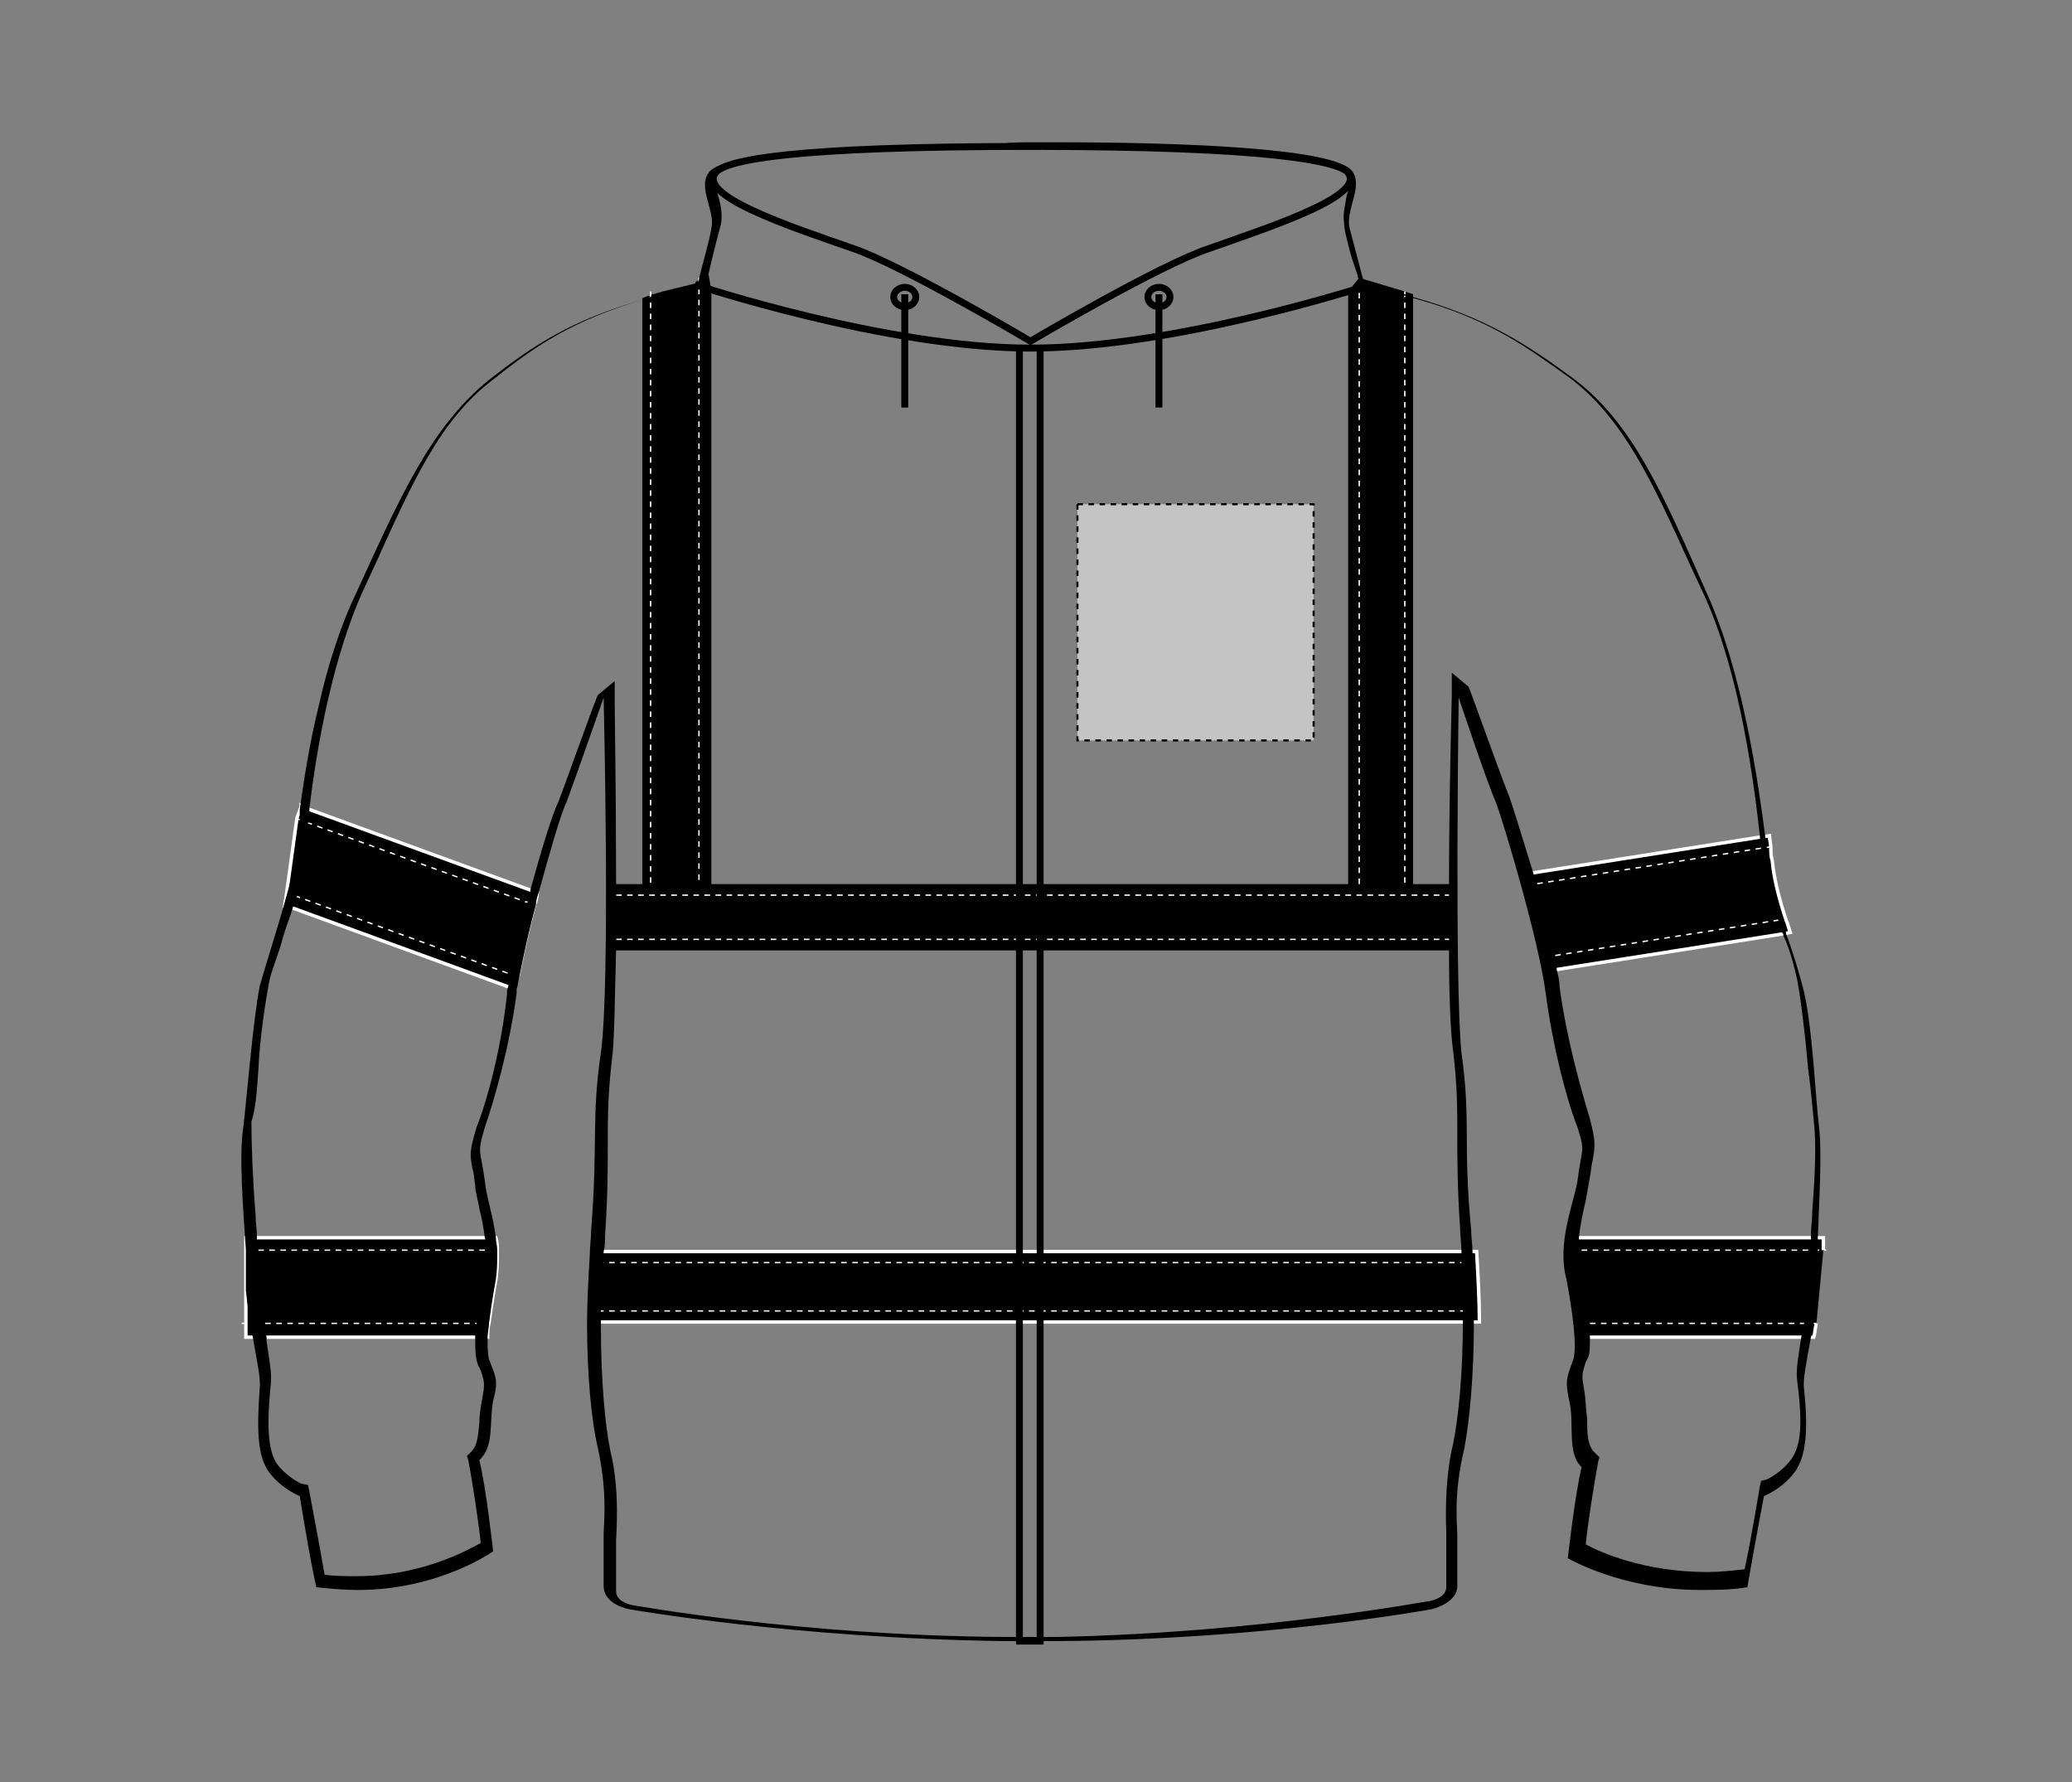 <?xml version="1.0" encoding="utf-8"?>
<!-- Generator: Adobe Illustrator 25.4.1, SVG Export Plug-In . SVG Version: 6.00 Build 0)  -->
<svg version="1.1" id="Layer_1" xmlns="http://www.w3.org/2000/svg" xmlns:xlink="http://www.w3.org/1999/xlink" x="0px" y="0px"
	 viewBox="0 0 150 129" style="enable-background:new 0 0 150 129;" xml:space="preserve">
<rect x="0" y="0" width="150" height="129" fill="#808080" stroke="none"/>
<style type="text/css">
	.st0{stroke:#FFFFFF;stroke-width:0.25;}
	.st1{stroke:#FFFFFF;stroke-width:0.1;stroke-dasharray:0.4;}
	.st2{fill:none;stroke:#FFFFFF;stroke-width:0.1;stroke-dasharray:0.4;}
	.st3{fill:none;stroke:#000000;stroke-width:0.5;}
	.st4{fill:#C4C4C4;stroke:#000000;stroke-width:0.15;stroke-dasharray:0.4;}
</style>
<g>
	<g>
		<g>
			<g>
				<path class="st0" d="M129.6,67.5l-0.5,0.1l-16.5,2.6l-0.6,0.1c-0.1-0.3-0.1-0.6-0.2-1c-0.3-1.6-0.8-3.5-1.3-5.2
					c-0.1-0.3-0.2-0.6-0.2-0.9h0.6l0,0l16.5-2.6l0.7-0.1c0,0.3,0.1,0.6,0.1,0.9c0,0.3,0,0.6,0.1,0.9c0.1,1.2,0.5,2.8,1,4.3
					C129.4,66.8,129.5,67.2,129.6,67.5z"/>
				<polyline class="st1" points="110.5,64.1 111.1,64 127.5,61.4 128.2,61.3 				"/>
				<polyline class="st1" points="111.8,69.3 112.4,69.2 128.8,66.6 129.3,66.5 				"/>
			</g>
			<g>
				<path class="st0" d="M131.5,95.8c-0.1,0.3-0.1,0.7-0.2,1h-1h-15.2h-0.8c0-0.3,0-0.7-0.1-1c-0.2-1.6-0.5-3.2-0.5-3.2
					c-0.1-0.7-0.2-1.4-0.1-2.1c0-0.3,0.1-0.6,0.1-0.9h0.7H131h0.9h0.1v0.9"/>
				<polyline class="st2" points="113.7,90.5 114.4,90.5 131,90.5 131.9,90.5 132,90.5 132.2,90.5 				"/>
				<polyline class="st2" points="131.5,95.8 130.6,95.8 115.1,95.8 114.3,95.8 				"/>
			</g>
			<g>
				<path class="st0" d="M107.1,95.7H43c0-1.6,0-3.3,0.1-5.1h63.8C107,92.4,107.1,94.1,107.1,95.7z"/>
				<path d="M97.6,21.1V64H75.3h-1.5H51.5V21l-0.2-1.1l-0.7,0.2c0,0.1,0,0.2-0.1,0.2c-0.1,0.1-0.1,0.2-0.1,0.2
					c-1.1,0.3-2.2,0.5-3.1,0.8c-0.1,0-0.1,0-0.2,0.1c-0.2,0-0.4,0.1-0.6,0.2v0.2V64h-1.9h-0.5v4.8h0.5h29.2h1.5h29.6h0.1V68v-3.2V64
					h-0.1h-2.6V21.7v-0.3v-0.1l-0.6-0.2l-3-0.9l-0.3-0.1l0,0L97.6,21.1z"/>
				<line class="st2" x1="105" y1="64.8" x2="44.6" y2="64.8"/>
				<line class="st2" x1="105" y1="68" x2="44.6" y2="68"/>
				<line class="st2" x1="106.1" y1="91.4" x2="43" y2="91.4"/>
				<line class="st2" x1="106.1" y1="94.9" x2="43" y2="94.9"/>
				<line class="st2" x1="98.4" y1="64" x2="98.4" y2="20.9"/>
				<line class="st2" x1="98.4" y1="20.1" x2="98.4" y2="20.1"/>
				<line class="st2" x1="101.7" y1="21.1" x2="101.7" y2="64.2"/>
				<line class="st2" x1="47.1" y1="21.1" x2="47.1" y2="64.2"/>
				<line class="st2" x1="50.6" y1="20.1" x2="50.6" y2="64"/>
			</g>
			<g>
				<path class="st0" d="M37.5,70.7c0.3-1.5,0.7-3.4,1.2-5.2c0.1-0.3,0.2-0.6,0.2-0.9l-0.6-0.2l-15.9-5.8h-0.1L22,58.4l-0.2-0.1v0.1
					l0,0l-0.3,0.8L20.7,65l0,0l0,0l0,0l-0.1,0.6l0.4,0.1h0.1l15.6,5.7l0,0l0.6,0.2"/>
				<polyline class="st1" points="21.5,59.2 21.6,59.3 21.9,59.4 22.3,59.6 22.3,59.6 22.4,59.6 38.1,65.3 38.1,65.3 38.2,65.3 
					38.7,65.5 				"/>
				<polyline class="st1" points="37.5,70.7 37,70.5 36.9,70.5 21.5,64.9 21.4,64.9 21.1,64.7 				"/>
			</g>
			<g>
				<path class="st0" d="M17.8,89.6v7.2h17.5c0-0.3,0-0.7,0.1-1c0.2-1.6,0.5-3.2,0.5-3.2c0.1-0.7,0.1-1.4,0.1-2.1
					c0-0.3,0-0.6-0.1-0.9H17.8z"/>
				<polyline class="st2" points="35.9,90.5 35.2,90.5 18.6,90.5 17.8,90.5 17.7,90.5 17.5,90.5 				"/>
				<polyline class="st2" points="18.4,95.8 19,95.8 19.2,95.8 34.5,95.8 34.7,95.8 35.3,95.8 				"/>
				<line class="st2" x1="17.8" y1="95.8" x2="17.5" y2="95.8"/>
			</g>
		</g>
	</g>
	<g>
		<path d="M131.7,81.7c-0.3-2.5-0.5-7.7-1.2-10.3c-0.3-1.1-0.7-2.5-1.2-3.8c0,0,0,0,0-0.1c-0.1-0.3-0.2-0.7-0.3-0.9c0,0,0,0,0,0
			c0,0,0,0,0,0c-0.5-1.5-0.9-3.1-1-4.3c0-0.3-0.1-0.6-0.1-0.9v0c0-0.2-0.1-0.5-0.1-0.8v0c-0.5-3.8-1.6-11.9-4.3-17.8
			c-3.1-7-5.3-12.2-9.6-15.4c-3.4-2.5-6.3-4.4-11.6-5.9c-0.2-0.1-0.4-0.1-0.6-0.2c0,0-0.1,0-0.1,0c-0.8-0.2-1.8-0.5-2.8-0.7
			c0,0,0-0.1-0.1-0.3c0,0,0,0,0,0c-0.2-0.8-0.8-3-1-3.8c-0.3-1.3,1-3,0.2-4.1c-1.2-1.7-12.4-2.1-21.5-2.1c0,0-0.3,0-0.6,0
			c-0.5,0-1.3,0-1.3,0s-1.6,0-1.7,0.1c-9.1,0.1-20.3,0.4-21.5,2.1c-0.8,1.1,0.5,2.8,0.2,4c-0.1,0.8-0.7,2.8-0.9,3.7
			c0,0.1,0,0.2-0.1,0.2c-0.1,0.1-0.1,0.2-0.1,0.2c-1.1,0.3-2.2,0.5-3.1,0.8c-0.1,0-0.1,0-0.2,0.1c-0.2,0-0.4,0.1-0.6,0.2
			c-5.2,1.5-7.9,3.3-11.1,5.8c-4.2,3.4-6.4,8.4-9.6,15.4c-1.2,2.5-2.1,5.4-2.7,8.1c-0.7,2.8-1.1,5.5-1.4,7.6c0,0.1,0,0.2,0,0.4
			c0,0.2,0,0.3,0,0.5c0,0,0,0,0,0.1c-0.2,1.3-0.3,2.3-0.3,2.9C21.2,63,21,64,20.7,65c-0.6,2.2-1.4,4.6-1.9,6.4
			c-0.5,2.6-0.9,7.8-1.2,10.3c-0.3,2,0,5.8,0.2,8.8v2.9c0.1,1.1,0.3,2.3,0.5,3.4c0.3,1.7,0.6,3.1,0.5,3.7c-0.2,2.9-0.2,4.9,0.7,6.1
			c0.9,1.2,2.2,1.7,2.2,1.7s0.7,4.4,1.2,6.6c1,0.1,2,0.2,3,0.2c5.9,0,9.8-2.8,9.8-2.8s-0.5-4.6-1-6.6c1.1-1,0.7-2.7,1-4.3
			c0.4-1.5,0.2-1.7-0.3-3c-0.1-0.4-0.1-0.9-0.1-1.6c0-0.3,0.1-0.7,0.1-1c0.2-1.6,0.5-3.2,0.5-3.2c0.1-0.7,0.1-1.4,0.1-2.1
			c0-0.3-0.1-0.6-0.1-0.9c-0.2-1.6-0.7-3-0.8-4.1c-0.3-2.3-0.6-1.9,0-3.9c0.7-2,1.8-5.9,2.3-9.7v-0.3c0.1-0.2,0.1-0.6,0.2-0.9
			c0.3-1.5,0.7-3.4,1.2-5.2c0-0.3,0.1-0.6,0.2-0.9c0.8-2.9,1.6-5.7,2-6.5c0.6-1.6,2.7-7.6,2.7-7.6s0.5,20.8-0.2,25.7
			c-0.7,4.8-0.2,6.4-0.7,12.8c0,0.6-0.1,1.2-0.1,1.8c-0.1,1.7-0.2,3.4-0.2,5c0,3.7,0.3,7,0.8,9.1c0.7,3.3,0.4,5.4,0.4,6.2v3.7
			c0,1.4,1.9,1.7,1.9,1.7s11.9,2.1,27.1,2.3h3.8c15.2-0.1,27.1-2.3,27.1-2.3s1.9-0.4,1.9-1.7v-3.7c0-0.7-0.3-2.9,0.5-6.2
			c0.4-2.1,0.7-5.4,0.7-9.1v-0.1c0-1.6,0-3.2-0.1-4.9c0-0.1,0-0.2,0-0.2c0-0.5-0.1-1.1-0.1-1.6c-0.6-6.2,0-7.9-0.7-12.8
			c-0.5-5-0.2-25.7-0.2-25.7s2,6,2.7,7.6c0.6,1.6,3.1,10,3.6,13.8c0.5,3.8,1.5,7.7,2.3,9.7c0.6,1.9,0.3,1.4,0,3.9
			c-0.3,1.7-1.5,4.5-0.8,7.1c0,0,0.9,4.5,0.5,5.8c-0.5,1.4-0.6,1.5-0.3,3c0.4,1.5-0.2,3.8,0.9,4.8c-0.5,2.1-1,6.6-1,6.6
			s3.9,2.3,9.6,2.3c1,0,2.2,0,3.4-0.2c0.4-2.4,1.2-6.6,1.2-6.6s1.3-0.5,2.2-1.7c0.9-1.2,1-3.2,0.7-6.1c-0.1-0.6,0.2-2,0.5-3.7
			c0.1-0.3,0.2-0.7,0.2-1c0.1-1.2,0.3-2.4,0.3-3.5v-2.7C131.7,86.8,131.9,83.5,131.7,81.7z M131.1,91.7c0,1.2-0.3,2.7-0.5,4.1
			c-0.1,0.4-0.1,0.7-0.2,1c-0.2,1.3-0.4,2.4-0.3,3.1c0.4,3.1,0.3,4.7-0.4,5.7s-1.8,1.5-1.8,1.5l-0.4,0.1l-0.1,0.4c0,0-0.6,3.7-1.1,6
			c-0.9,0.1-1.8,0.2-2.7,0.2c-4.5,0-7.7-1.4-8.8-2c0.1-1.2,0.6-4.4,0.9-6l0.1-0.3l-0.3-0.3c-0.6-0.5-0.6-1.5-0.6-2.5
			c-0.1-0.7-0.1-1.4-0.2-2c-0.2-1.1-0.2-1.2,0.1-2.1l0.2-0.4c0.1-0.3,0.1-0.8,0.1-1.4c0-0.3-0.1-0.6-0.1-1c-0.1-1.6-0.4-3.3-0.5-3.8
			s-0.2-1-0.2-1.5v-0.9c0.1-0.9,0.3-1.9,0.5-2.7c0.1-0.6,0.2-1.1,0.3-1.7c0.1-0.5,0.1-0.9,0.2-1.2c0.2-1.2,0.2-1.4-0.2-3
			c-0.6-2-1.7-5.8-2.2-9.6c0-0.4-0.1-0.8-0.2-1.2c0,0,0,0,0,0c0-0.3-0.1-0.7-0.2-1v0c-0.3-1.6-0.8-3.4-1.3-5.2v0
			c-0.1-0.3-0.1-0.5-0.2-0.8c0,0,0,0,0,0c-0.8-2.6-1.5-4.9-1.8-5.7c-0.7-1.7-2.8-7.7-2.9-7.8l-1.2-1v1.6c0,0.5-0.2,7.1-0.2,13.7v4.8
			c0,3.2,0.1,5.9,0.3,7.3c0.3,2.5,0.3,4.2,0.3,6.1c0,1.8,0,3.7,0.2,6.7c0,0.5,0.1,1.1,0.1,1.7v0.7c0,0,0,0.1,0,0.1
			c0.1,1.2,0.1,2.2,0.1,3.4v0.9c0,3.7-0.3,6.8-0.7,8.8c-0.7,2.8-0.5,6.3-0.5,6.4v4c0,0.8-1.2,1-1.2,1c-0.2,0-12.2,2.3-27,2.6h-1.2
			c-0.3,0-0.6,0-0.6,0h-2c-14.9-0.1-26.8-2.3-26.9-2.3c0,0-1.2-0.2-1.2-1v-3.7c0-0.3,0.3-3.6-0.4-6.4c-0.4-1.9-0.7-5.2-0.7-9.1v-1.2
			c0.1-1.1,0.1-2.2,0.2-3.4c0,0,0-0.1,0-0.1c0,0,0-0.1,0-0.2v-0.5c0.1-0.4,0.1-0.7,0.1-1.1c0.2-3,0.2-4.9,0.2-6.7
			c0-1.9,0-3.5,0.3-6.1c0.2-1.5,0.2-4.5,0.3-7.9c0-1.5,0-3.2,0-4.8c0-6.4-0.1-12.7-0.1-13.1v-1.6l-1.2,1c-0.1,0-2.2,6-2.9,7.8
			c-0.4,0.8-1.2,3.4-2,6.3v0c0,0.3-0.1,0.6-0.2,0.9c0,0,0,0,0,0c-0.5,1.8-0.9,3.7-1.2,5.2c0,0,0,0,0,0c-0.1,0.3-0.2,0.6-0.2,0.9
			c0,0,0,0,0,0c-0.1,0.2-0.1,0.4-0.1,0.6c-0.4,3.8-1.4,7.6-2.2,9.6c-0.5,1.7-0.5,1.9-0.3,3c0.1,0.2,0.1,0.6,0.2,1.2
			c0,0.5,0.2,1,0.3,1.7c0.2,0.7,0.3,1.4,0.4,2.1c0.1,0.3,0.1,0.6,0.1,0.9c0,0.7,0,1.4-0.2,2.1c-0.1,0.4-0.4,1.8-0.5,3.2
			c-0.1,0.3-0.1,0.7-0.1,1c0,0.8,0,1.5,0.2,2l0.2,0.4c0.3,0.9,0.3,1,0.1,2.1c-0.1,0.6-0.2,1.1-0.2,1.7c-0.1,0.9-0.1,1.7-0.7,2.2
			l-0.2,0.2l0.1,0.3c0.3,1.5,0.8,4.9,0.9,6c-1.1,0.6-4.4,2.4-9,2.4c-0.7,0-1.5,0-2.3-0.1c-0.4-2.3-1.1-6-1.1-6l-0.1-0.5l-0.5-0.1
			c0,0-1.1-0.5-1.8-1.5c-0.6-1-0.7-2.7-0.4-5.7c0.1-0.7-0.1-1.7-0.3-3.1v-0.3c-0.1-0.3-0.1-0.6-0.2-1c-0.2-1.2-0.4-2.6-0.4-3.8v-1.5
			c-0.1-0.3-0.1-0.6-0.1-0.9c0-0.6-0.1-1.1-0.1-1.7c-0.2-2.4-0.3-5-0.3-6.7c0.3-0.9,0.4-2.2,0.5-3.7c0.1-2.3,0.5-4.9,0.8-6.5
			c0.2-0.9,0.7-2,1-3.2c0.2-0.7,0.5-1.4,0.7-2.1c0,0,0,0,0,0c0.1-0.3,0.2-0.5,0.3-0.8c0,0,0,0,0-0.1c0,0,0,0,0,0
			c0.3-1.1,0.5-2.1,0.6-3c0-0.8,0.1-1.5,0.2-2.2c0,0,0-0.1,0-0.1v0c0-0.3,0.1-0.6,0.1-0.9c0,0,0-0.1,0-0.1c1-8.2,2.7-13.2,4-16
			l0.7-1.5c2.8-6.2,4.8-10.7,8.7-13.6c3-2.4,5.7-4.2,10.7-5.7c0.2-0.1,0.4-0.1,0.6-0.2c0.1,0,0.1,0,0.2-0.1c0.2-0.1,0.5-0.1,0.7-0.2
			c0.8-0.2,1.6-0.4,2.5-0.6H51l0.2-0.3c0,0,0-0.1,0-0.2c0-0.1,0.1-0.2,0.1-0.3c0.2-0.9,0.7-2.9,0.9-3.6c0.1-0.7,0-1.3-0.2-2
			c-0.1-0.3-0.2-0.6-0.2-0.8c0,0,0-0.1,0-0.1c-0.1-0.3-0.1-0.6,0.1-0.8c0.3-0.3,2.2-1.7,20.9-1.8h3.7c14.1,0,18.7,0.8,20.3,1.3
			c0.1,0,0.2,0,0.2,0.1c0,0,0.1,0,0.1,0c0,0,0,0,0,0c0.3,0.1,0.4,0.2,0.5,0.2c0.4,0.5,0.1,1.1-0.1,1.8c-0.1,0.7-0.3,1.3-0.2,2
			c0,0.5,0.2,1.2,0.4,2c0.2,0.8,0.5,1.5,0.6,1.9c0,0,0,0,0,0.1c0.1,0.1,0.1,0.1,0.1,0.1l0.1,0.4l0.1,0.1l0.1,0H99
			c0.9,0.3,1.9,0.5,2.7,0.7c0.2,0.1,0.4,0.1,0.6,0.2c0,0,0.1,0,0.1,0c5.4,1.5,8.1,3.5,11.3,5.8c3.8,2.9,5.9,7.4,8.7,13.6l0.7,1.5
			c2.1,4.3,3.5,10.6,4.3,18c0,0.3,0.1,0.5,0.1,0.8v0.5c0.2,1.4,0.7,3,1.2,4.7c0,0,0,0,0,0c0.1,0.3,0.2,0.7,0.3,1l0,0
			c0.1,0.1,0.1,0.1,0.1,0.2c0.5,1.1,0.8,2.3,1,3.2c0.3,1.6,0.6,4.2,0.8,6.5c0.2,1.4,0.3,2.7,0.4,3.7c0.2,1.6,0.1,4-0.1,6.5
			c0,0.6-0.1,1.3-0.1,1.9V91.7z"/>
		<line class="st3" x1="65.5" y1="21.3" x2="65.5" y2="29.5"/>
		<line class="st3" x1="83.9" y1="21.3" x2="83.9" y2="29.5"/>
		<ellipse class="st3" cx="65.5" cy="21.5" rx="0.8" ry="0.7"/>
		<ellipse class="st3" cx="83.9" cy="21.5" rx="0.8" ry="0.7"/>
		<path class="st3" d="M50.3,20.6c0,0,13.8,4.6,24.3,4.6s24.3-4.5,24.3-4.5"/>
		<path class="st3" d="M74.6,10.6c17.7,0,22,1.1,22.9,1.8c1.7,1.7-5.5,4-10,5.6c-3.6,1.2-12.9,6.7-12.9,6.7s-9.3-5.5-12.8-6.7
			c-4.6-1.6-11.6-3.9-9.9-5.6C52.8,11.6,57.1,10.6,74.6,10.6z"/>
		<polyline class="st3" points="75.3,25 75.3,118.8 73.8,118.8 73.8,25 		"/>
	</g>
</g>
<rect id="hood-left-breast-garmentscreenbounds" x="78" y="36.5" class="st4" width="17.1" height="17.1"/>
</svg>
